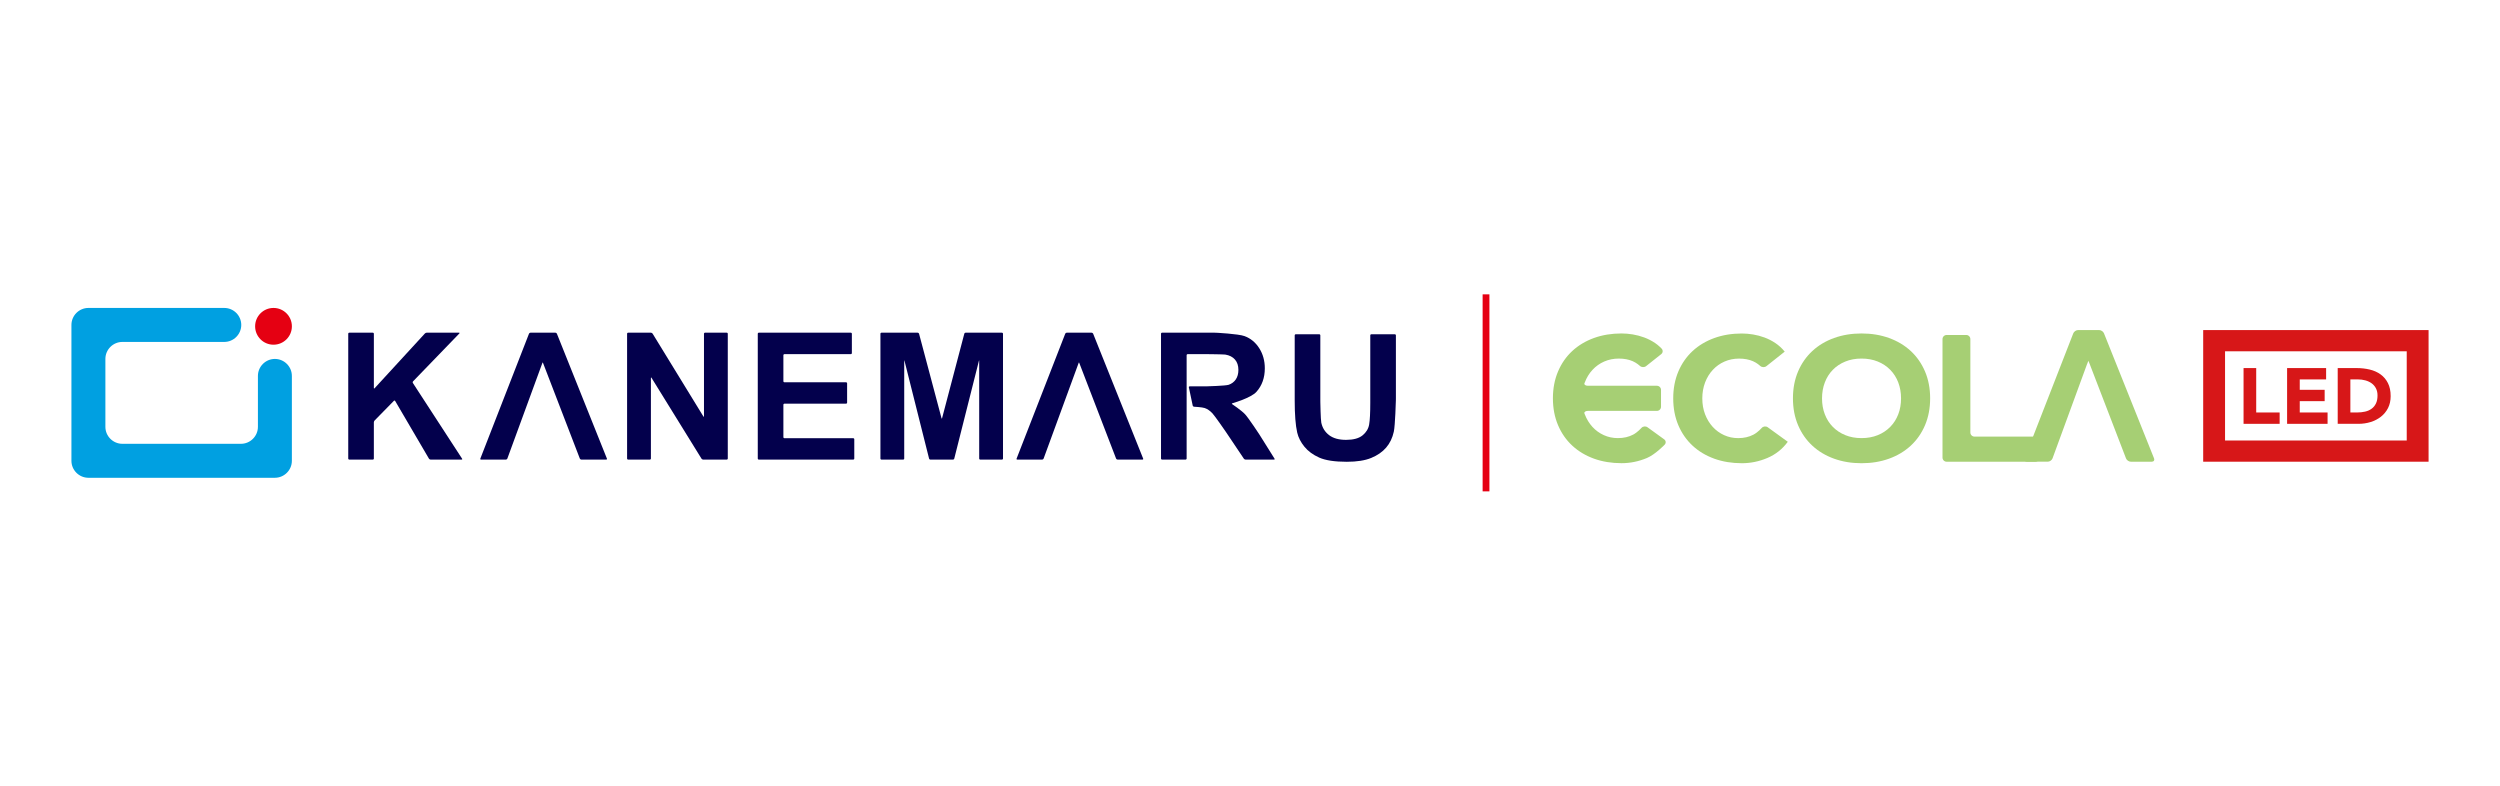 <?xml version="1.0" encoding="UTF-8"?><svg xmlns="http://www.w3.org/2000/svg" width="280" height="88" viewBox="0 0 280 88"><defs><style>.cls-1{fill:#03004c;}.cls-2{fill:#fff;}.cls-3{fill:#00a0e1;}.cls-4{fill:#a6cf74;}.cls-5{fill:#e50012;}.cls-6{fill:#d71718;}</style></defs><g id="background"><rect class="cls-2" width="280" height="88"/></g><g id="Layer_1"><g><rect class="cls-5" x="166.054" y="32.967" width=".761" height="22.066"/><g><path class="cls-3" d="M25.12,34.49c1.046,0,1.902,.855,1.902,1.903h0c0,1.046-.856,1.903-1.902,1.903H13.707c-1.047,0-1.903,.855-1.903,1.902v7.608c0,1.046,.857,1.9,1.903,1.9h13.278c1.046,0,1.902-.855,1.902-1.9v-5.703c0-1.047,.856-1.903,1.9-1.903h.001c1.045,0,1.902,.856,1.902,1.903v9.506c0,1.046-.857,1.902-1.902,1.902H9.902c-1.045,0-1.902-.856-1.902-1.902v-15.217c0-1.049,.857-1.903,1.902-1.903h15.219Z"/><path class="cls-5" d="M32.691,36.548c0,1.138-.92,2.059-2.058,2.059s-2.059-.921-2.059-2.059,.921-2.058,2.059-2.058,2.058,.923,2.058,2.058Z"/><g><path class="cls-1" d="M39.123,51.475c-.066,0-.12-.054-.12-.12v-13.974c0-.066,.054-.12,.12-.12h2.63c.066,0,.12,.054,.12,.12v6.072c0,.066,.037,.08,.081,.032l5.636-6.136c.045-.049,.135-.088,.201-.088h3.619c.066,0,.082,.039,.037,.086l-5.185,5.364c-.046,.047-.054,.131-.018,.187l5.512,8.477c.036,.055,.011,.101-.055,.101h-3.474c-.066,0-.147-.047-.181-.103l-3.786-6.463c-.033-.057-.098-.065-.145-.018l-2.159,2.204c-.046,.047-.084,.14-.084,.206v4.055c0,.066-.054,.12-.12,.12h-2.63Z"/><path class="cls-1" d="M70.354,51.475c-.066,0-.12-.054-.12-.12v-13.974c0-.066,.054-.12,.12-.12h2.553c.066,0,.148,.046,.183,.102l5.693,9.287c.034,.056,.063,.048,.063-.018v-9.252c0-.066,.054-.12,.12-.12h2.426c.066,0,.12,.054,.12,.12v13.974c0,.066-.054,.12-.12,.12h-2.64c-.066,0-.148-.046-.183-.102l-5.604-9.065c-.035-.056-.063-.048-.063,.018v9.029c0,.066-.054,.12-.12,.12h-2.427Z"/><path class="cls-1" d="M84.99,51.475c-.066,0-.12-.054-.12-.12v-13.974c0-.066,.054-.12,.12-.12h10.299c.066,0,.12,.054,.12,.12v2.164c0,.066-.054,.12-.12,.12h-7.43c-.066,0-.12,.054-.12,.12v2.912c0,.066,.054,.12,.12,.12h6.897c.066,0,.12,.054,.12,.12v2.155c0,.066-.054,.12-.12,.12h-6.897c-.066,0-.12,.054-.12,.12v3.629c0,.066,.054,.12,.12,.12h7.701c.066,0,.12,.054,.12,.12v2.155c0,.066-.054,.12-.12,.12h-10.57Z"/><path class="cls-1" d="M98.728,51.475c-.066,0-.12-.054-.12-.12v-13.974c0-.066,.054-.12,.12-.12h4.055c.066,0,.134,.052,.151,.116l2.517,9.465c.017,.064,.045,.064,.061,0l2.49-9.464c.017-.064,.084-.116,.15-.116h4.065c.066,0,.12,.054,.12,.12v13.974c0,.066-.054,.12-.12,.12h-2.427c-.066,0-.12-.054-.12-.12v-10.949c0-.066-.013-.068-.029-.004l-2.763,10.957c-.016,.064-.083,.116-.149,.116h-2.524c-.066,0-.133-.052-.149-.116l-2.754-10.957c-.016-.064-.029-.062-.029,.004v10.949c0,.066-.054,.12-.12,.12h-2.426Z"/><path class="cls-1" d="M145.007,37.558c0-.066,.054-.12,.12-.12h2.63c.066,0,.12,.054,.12,.12v7.282c0,.066,0,.174,.002,.24,0,0,.033,1.893,.105,2.255,.123,.582,.415,1.049,.877,1.402,.462,.351,1.094,.527,1.895,.527,.815,0,1.429-.165,1.843-.498,.414-.333,.663-.742,.746-1.227,.083-.485,.126-1.29,.126-2.414v-7.567c0-.066,.054-.12,.12-.12h2.63c.066,0,.12,.054,.12,.12v7.049c0,.066-.001,.174-.003,.24,0,0-.075,2.792-.23,3.498-.155,.705-.44,1.3-.858,1.784-.417,.485-.975,.872-1.672,1.159-.698,.287-1.609,.431-2.735,.431-1.357,0-2.387-.157-3.088-.469-.701-.315-1.256-.721-1.662-1.223-.408-.501-.676-1.026-.805-1.575-.187-.814-.281-2.017-.281-3.606v-7.286Z"/><path class="cls-1" d="M60.734,40.689c.023-.062,.043-.108,.045-.102s.006,.006,.008,0,.023,.04,.047,.101l4.108,10.674c.024,.062,.097,.112,.163,.112h2.794c.066,0,.1-.05,.075-.111l-5.602-13.991c-.025-.061-.099-.111-.165-.111h-2.796c-.066,0-.14,.05-.163,.112l-5.449,13.991c-.024,.061,.01,.112,.076,.112h2.787c.066,0,.139-.051,.161-.113l3.91-10.673Z"/><path class="cls-1" d="M120.794,40.689c.023-.062,.043-.108,.045-.102s.006,.006,.008,0,.023,.04,.047,.101l4.108,10.674c.024,.062,.097,.112,.163,.112h2.794c.066,0,.1-.05,.075-.111l-5.602-13.991c-.025-.061-.099-.111-.165-.111h-2.796c-.066,0-.14,.05-.163,.112l-5.449,13.991c-.024,.061,.01,.112,.076,.112h2.788c.066,0,.139-.051,.161-.113l3.91-10.673Z"/><path class="cls-1" d="M141.14,48.804c-.035-.056-.093-.147-.129-.202,0,0-1.164-1.774-1.567-2.208-.404-.434-1.437-1.126-1.437-1.126-.055-.037-.048-.081,.016-.099,0,0,2.069-.586,2.696-1.281,.626-.696,.94-1.577,.94-2.642,0-.84-.207-1.587-.621-2.24-.414-.653-.964-1.108-1.653-1.363-.689-.254-3.191-.377-3.191-.377-.066-.003-.174-.006-.24-.006h-5.801c-.066,0-.12,.054-.12,.12v13.974c0,.066,.054,.12,.12,.12h2.63c.066,0,.12-.054,.12-.12v-11.57c0-.066,.054-.12,.12-.12h2c.066,0,.174,0,.24,.001,0,0,1.742,.017,1.974,.049,.465,.077,.825,.263,1.081,.557,.256,.295,.383,.68,.383,1.159,0,.426-.098,.782-.292,1.067-.194,.284-.462,.485-.804,.602-.343,.115-2.459,.171-2.459,.171-.066,.002-.174,.003-.24,.003h-1.657c-.066,0-.109,.053-.095,.117l.431,2.039c.014,.065,.079,.12,.145,.124,0,0,.918,.049,1.199,.148,.304,.106,.592,.304,.863,.592,.271,.287,1.444,1.99,1.444,1.99,.037,.054,.098,.144,.135,.198l1.941,2.893c.037,.055,.121,.1,.187,.1h3.193c.066,0,.091-.046,.056-.102l-1.609-2.569Z"/></g></g><g><path class="cls-4" d="M200.81,44.614c0-1.106,.191-2.108,.573-3.008,.382-.896,.916-1.661,1.6-2.295,.682-.631,1.494-1.116,2.433-1.455,.938-.338,1.964-.508,3.077-.508s2.138,.169,3.077,.508c.939,.338,1.749,.824,2.434,1.455,.684,.634,1.217,1.398,1.599,2.295,.382,.9,.573,1.902,.573,3.008s-.191,2.109-.573,3.008c-.382,.899-.915,1.663-1.599,2.295-.685,.632-1.495,1.117-2.434,1.456-.939,.338-1.963,.508-3.077,.508s-2.139-.169-3.077-.508c-.939-.338-1.751-.823-2.433-1.456-.684-.631-1.217-1.395-1.6-2.295-.382-.899-.573-1.901-.573-3.008m3.257,0c0,.653,.104,1.247,.312,1.786,.208,.541,.506,1.011,.895,1.408,.389,.396,.856,.706,1.399,.927,.541,.222,1.149,.333,1.819,.333s1.277-.111,1.821-.333c.543-.221,1.009-.531,1.396-.927,.389-.396,.688-.867,.897-1.408,.207-.539,.311-1.134,.311-1.786,0-.638-.104-1.231-.311-1.778-.209-.547-.508-1.018-.897-1.415-.387-.397-.853-.707-1.396-.928-.544-.222-1.15-.334-1.821-.334s-1.279,.111-1.819,.334c-.544,.22-1.01,.53-1.399,.928-.389,.397-.687,.868-.895,1.415-.208,.547-.312,1.14-.312,1.778"/><path class="cls-4" d="M197.837,41.009c-.198,.158-.511,.144-.695-.028,0,0-.352-.331-.801-.523-.449-.197-.969-.295-1.56-.295s-1.136,.111-1.637,.331c-.505,.222-.939,.53-1.307,.929-.37,.396-.658,.869-.867,1.415-.207,.548-.311,1.14-.311,1.777,0,.652,.104,1.248,.311,1.787,.208,.541,.493,1.009,.855,1.407,.364,.396,.789,.707,1.279,.928,.49,.222,1.015,.332,1.578,.332,.643,0,1.214-.13,1.709-.392,.496-.259,.924-.747,.924-.747,.166-.19,.47-.225,.675-.076l2.242,1.625c-.603,.821-1.366,1.425-2.292,1.816-.924,.392-1.878,.585-2.856,.585-1.113,0-2.138-.169-3.077-.505-.938-.34-1.75-.824-2.433-1.456s-1.217-1.396-1.598-2.294c-.382-.9-.574-1.901-.574-3.009s.193-2.108,.574-3.008c.381-.899,.915-1.662,1.598-2.296,.683-.63,1.496-1.115,2.433-1.454,.939-.338,1.964-.507,3.077-.507,.402,0,.821,.036,1.257,.107,.437,.072,.863,.186,1.287,.342,.422,.156,.828,.364,1.217,.624,.389,.261,.736,.581,1.044,.957l-2.053,1.63Z"/><path class="cls-4" d="M184.514,47.853c-.204-.147-.508-.114-.675,.076,0,0-.429,.487-.924,.747-.495,.262-1.065,.392-1.709,.392-.562,0-1.089-.11-1.578-.332-.49-.221-.916-.532-1.278-.928-.363-.398-.647-.866-.856-1.406l-.045-.121c-.032-.143,.148-.262,.401-.262h7.724c.253,0,.46-.206,.46-.459v-1.894c0-.252-.207-.46-.46-.46h-7.721c-.253,0-.434-.113-.403-.251l.045-.119c.209-.546,.497-1.018,.867-1.415,.367-.398,.802-.707,1.307-.929,.501-.219,1.048-.331,1.638-.331s1.11,.097,1.559,.294c.448,.194,.801,.524,.801,.524,.184,.172,.497,.185,.695,.028l1.694-1.344c.197-.157,.218-.436,.045-.619,0,0-.341-.363-.73-.624-.389-.259-.795-.468-1.217-.624-.424-.156-.851-.27-1.287-.342-.436-.071-.856-.107-1.257-.107-1.114,0-2.139,.168-3.079,.506-.937,.34-1.749,.825-2.433,1.455-.684,.634-1.217,1.398-1.597,2.296-.382,.899-.575,1.902-.575,3.008s.193,2.109,.575,3.009c.381,.898,.914,1.662,1.597,2.294,.683,.632,1.496,1.117,2.433,1.457,.94,.336,1.965,.505,3.079,.505,.978,0,1.93-.194,2.856-.585,.925-.391,1.974-1.485,1.974-1.485,.175-.183,.15-.453-.053-.601l-1.871-1.355Z"/><path class="cls-4" d="M227.971,51.711c.252,0,.46-.207,.46-.459v-1.894c0-.252-.208-.459-.46-.459h-6.832c-.253,0-.459-.207-.459-.459v-10.463c0-.253-.207-.46-.459-.46h-2.201c-.252,0-.46,.207-.46,.46v13.276c0,.252,.208,.459,.46,.459h9.951Z"/><path class="cls-4" d="M233.754,40.778c.074-.204,.138-.367,.139-.36,.003,.006,.008,.006,.01,0,0-.006,.067,.155,.145,.358l4.066,10.568c.078,.201,.32,.367,.537,.367h2.357c.217,0,.329-.165,.248-.367l-5.61-14.011c-.081-.201-.325-.366-.541-.366h-2.36c-.216,0-.459,.165-.538,.368l-5.456,14.007c-.077,.201,.035,.367,.252,.367h2.35c.218,0,.456-.166,.531-.371l3.869-10.563Z"/><polygon class="cls-6" points="251.278 41.224 252.695 41.224 252.695 46.198 255.32 46.198 255.32 47.469 251.278 47.469 251.278 41.224"/><polygon class="cls-6" points="256.155 41.224 260.525 41.224 260.525 42.495 257.572 42.495 257.572 43.659 260.361 43.659 260.361 44.929 257.572 44.929 257.572 46.198 260.688 46.198 260.688 47.469 256.155 47.469 256.155 41.224"/><path class="cls-6" d="M261.823,41.224h2.126c.514,0,1.003,.056,1.467,.168,.461,.11,.867,.292,1.211,.542,.346,.25,.62,.575,.823,.975,.203,.4,.304,.885,.304,1.455,0,.507-.099,.952-.295,1.337-.197,.385-.462,.708-.795,.97-.334,.262-.717,.461-1.153,.596-.436,.135-.893,.202-1.371,.202h-2.317v-6.245Zm1.418,4.974h.736c.327,0,.631-.031,.912-.096,.281-.064,.526-.172,.729-.323,.208-.15,.371-.347,.487-.591,.119-.243,.177-.543,.177-.895,0-.306-.058-.572-.177-.798-.117-.227-.277-.414-.476-.561-.201-.147-.435-.257-.705-.331-.269-.073-.552-.111-.849-.111h-.834v3.705Z"/><path class="cls-6" d="M272,51.711h-25.243v-14.743h25.243v14.743Zm-22.795-2.375h20.349v-9.991h-20.349v9.991Z"/></g></g></g></svg>